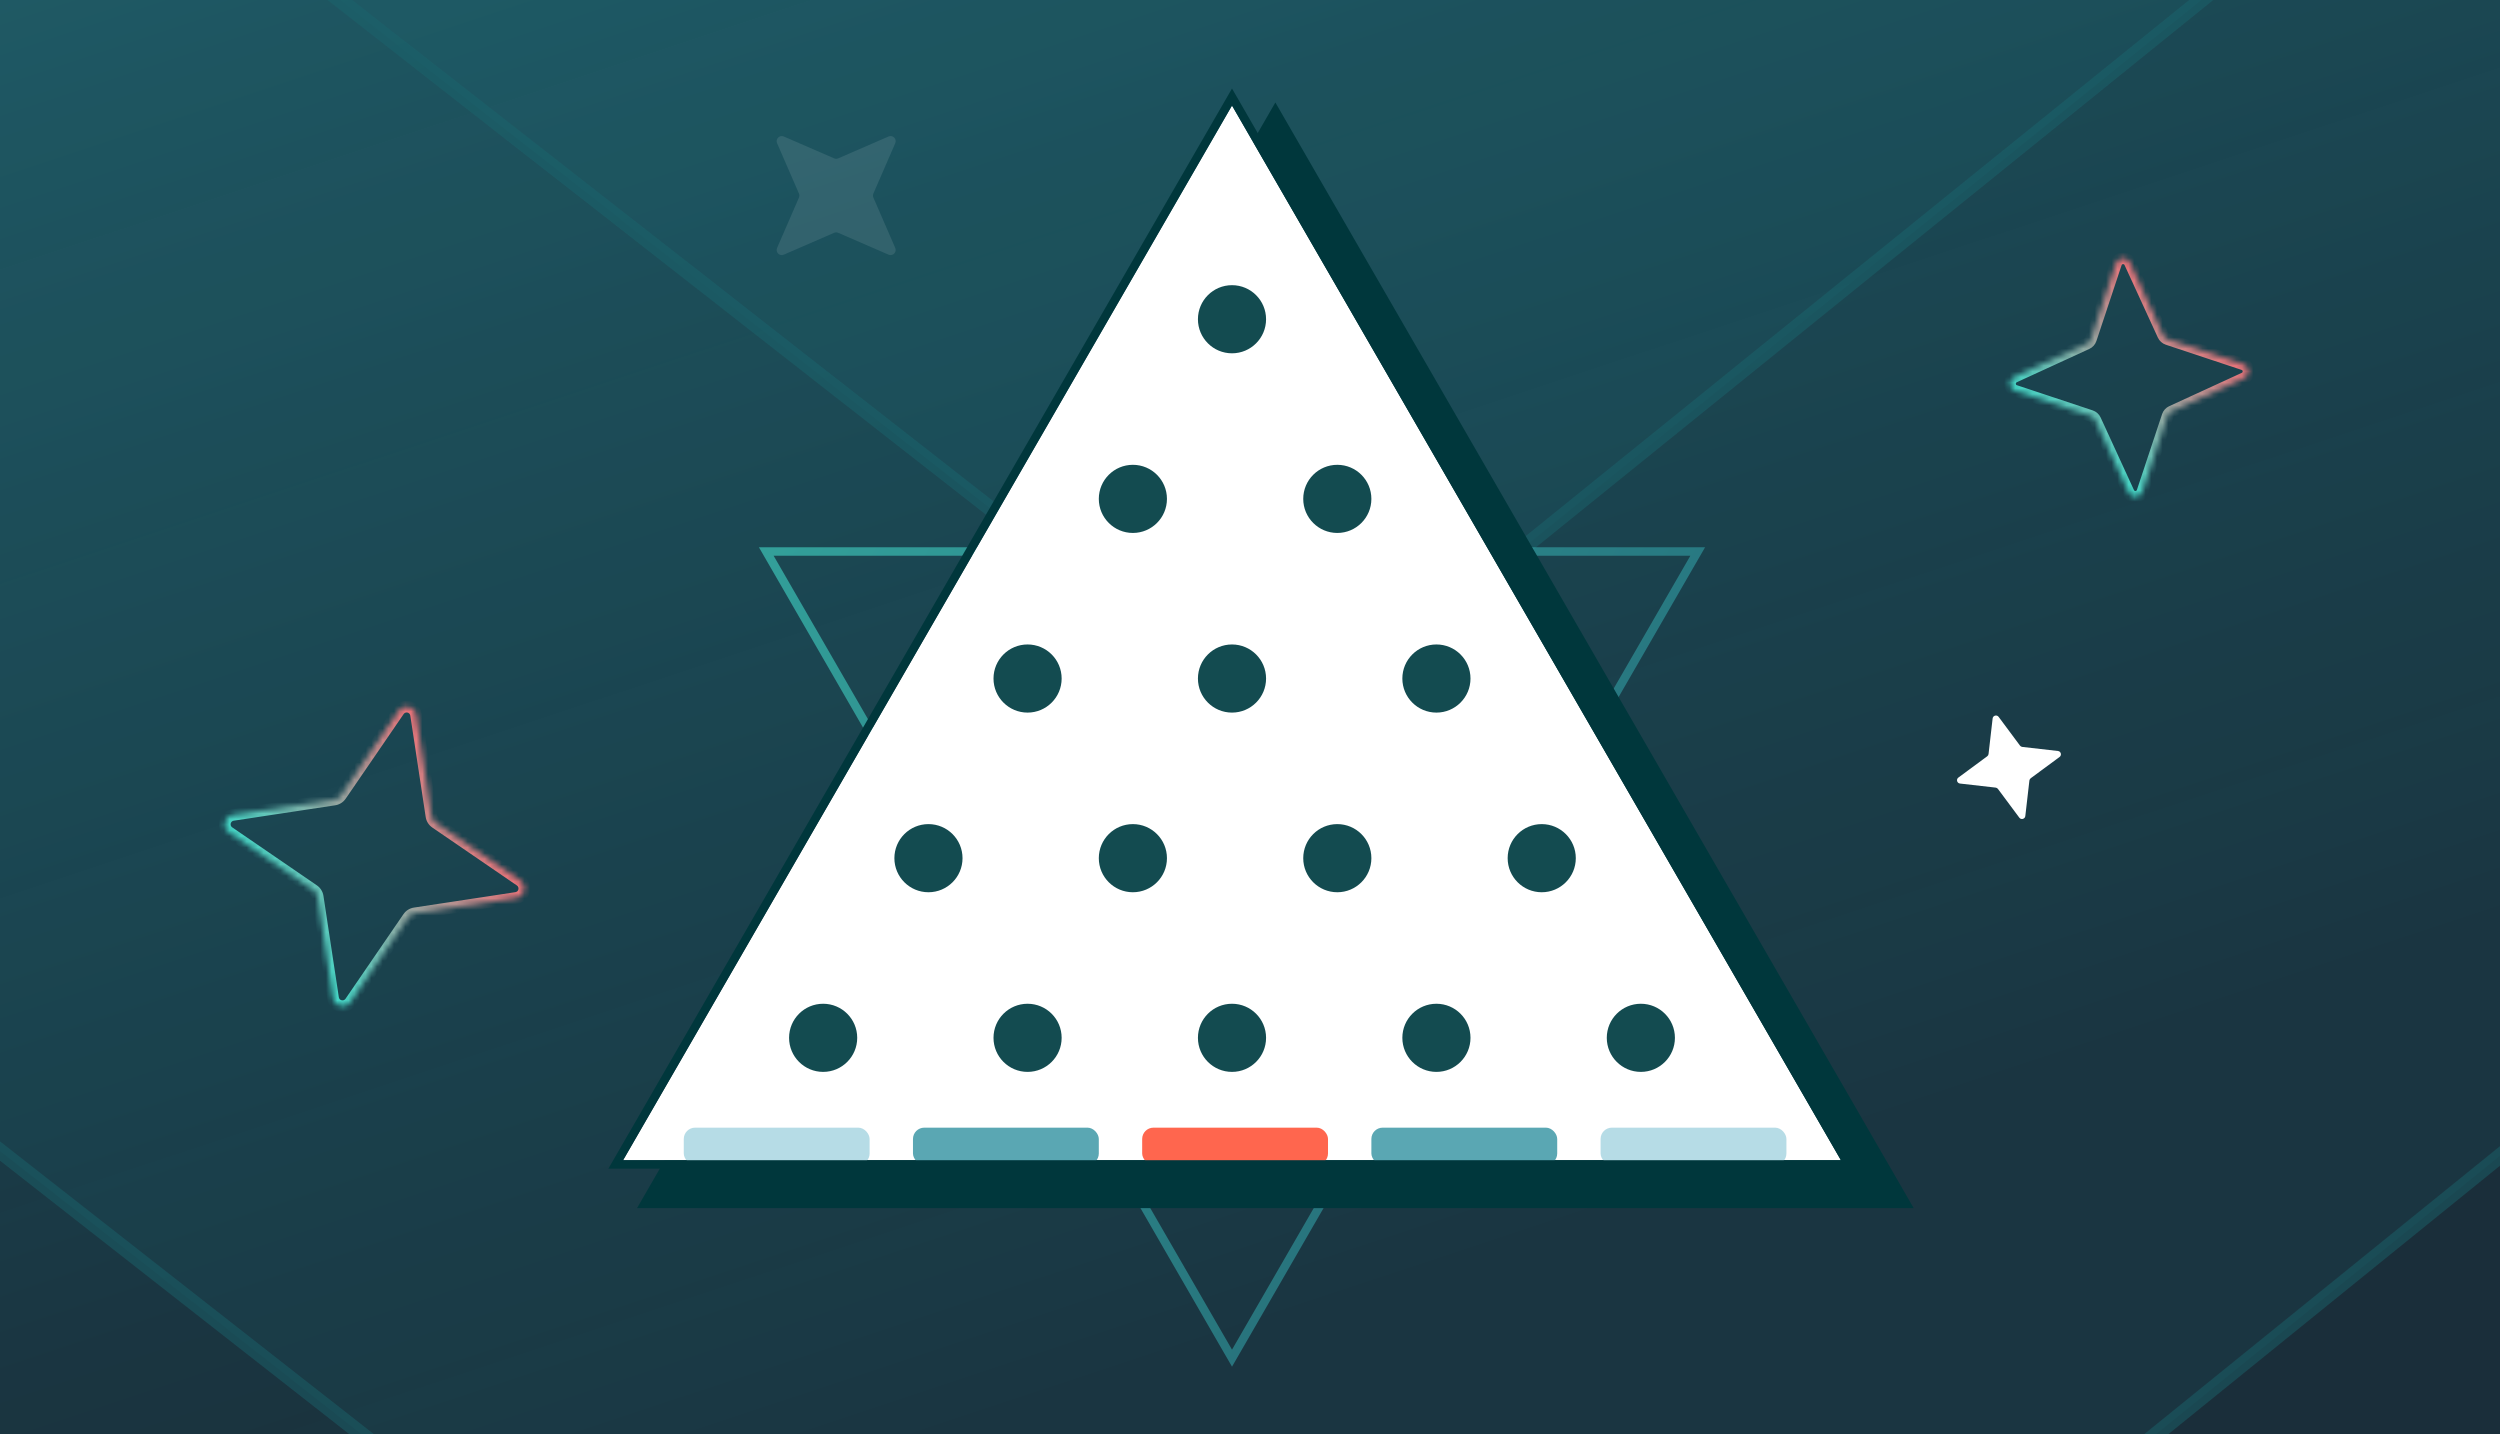 <svg width="441" height="253" viewBox="0 0 441 253" fill="none" xmlns="http://www.w3.org/2000/svg">
<rect x="0" y="0" width="441" height="253" fill="#333333" stroke="none"/>
<g clip-path="url(#clip0_4671_19972)">
<rect width="441" height="253" fill="url(#paint0_linear_4671_19972)"/>
<mask id="path-1-outside-1_4671_19972" maskUnits="userSpaceOnUse" x="-7.893" y="-434.035" width="473" height="558" fill="black">
<rect fill="white" x="-7.893" y="-434.035" width="473" height="558"/>
<path d="M230.62 -414.932L61.604 -90.933L-4.893 -50.675L207.349 115.217C218.889 124.2 234.701 124.067 246.113 114.884L451.087 -50.741C463.774 -60.989 467.217 -79.421 459.184 -93.861L279.712 -417.993C268.172 -438.022 239.801 -436.292 230.684 -414.932H230.62Z"/>
</mask>
<path d="M230.62 -414.932L61.604 -90.933L-4.893 -50.675L207.349 115.217C218.889 124.2 234.701 124.067 246.113 114.884L451.087 -50.741C463.774 -60.989 467.217 -79.421 459.184 -93.861L279.712 -417.993C268.172 -438.022 239.801 -436.292 230.684 -414.932H230.62Z" fill="#267C87" fill-opacity="0.1"/>
<g clip-path="url(#paint1_diamond_4671_19972_clip_path)" data-figma-skip-parse="true" mask="url(#path-1-outside-1_4671_19972)"><g transform="matrix(0 0.277 -0.234 0 229.305 -155.086)"><rect x="0" y="0" width="1004.84" height="1005.72" fill="url(#paint1_diamond_4671_19972)" opacity="0.5" shape-rendering="crispEdges"/><rect x="0" y="0" width="1004.84" height="1005.72" transform="scale(1 -1)" fill="url(#paint1_diamond_4671_19972)" opacity="0.5" shape-rendering="crispEdges"/><rect x="0" y="0" width="1004.84" height="1005.72" transform="scale(-1 1)" fill="url(#paint1_diamond_4671_19972)" opacity="0.5" shape-rendering="crispEdges"/><rect x="0" y="0" width="1004.84" height="1005.72" transform="scale(-1)" fill="url(#paint1_diamond_4671_19972)" opacity="0.5" shape-rendering="crispEdges"/></g></g><path d="M230.62 -414.932V-416.272H229.808L229.432 -415.551L230.62 -414.932ZM61.604 -90.933L62.298 -89.787L62.619 -89.981L62.793 -90.314L61.604 -90.933ZM-4.893 -50.675L-5.587 -51.821L-7.248 -50.815L-5.718 -49.619L-4.893 -50.675ZM207.349 115.217L206.524 116.273L206.526 116.274L207.349 115.217ZM246.113 114.884L246.953 115.928L246.955 115.927L246.113 114.884ZM451.087 -50.741L450.245 -51.784L450.244 -51.784L451.087 -50.741ZM459.184 -93.861L458.011 -93.212L458.013 -93.21L459.184 -93.861ZM279.712 -417.993L280.884 -418.642L280.879 -418.652L280.873 -418.662L279.712 -417.993ZM230.684 -414.932V-413.591H231.569L231.917 -414.405L230.684 -414.932ZM230.62 -414.932L229.432 -415.551L60.416 -91.553L61.604 -90.933L62.793 -90.314L231.808 -414.312L230.62 -414.932ZM61.604 -90.933L60.91 -92.08L-5.587 -51.821L-4.893 -50.675L-4.199 -49.528L62.298 -89.787L61.604 -90.933ZM-4.893 -50.675L-5.718 -49.619L206.524 116.273L207.349 115.217L208.175 114.161L-4.067 -51.731L-4.893 -50.675ZM207.349 115.217L206.526 116.274C218.557 125.64 235.057 125.5 246.953 115.928L246.113 114.884L245.273 113.84C234.344 122.634 219.221 122.76 208.173 114.159L207.349 115.217ZM246.113 114.884L246.955 115.927L451.929 -49.699L451.087 -50.741L450.244 -51.784L245.271 113.842L246.113 114.884ZM451.087 -50.741L451.929 -49.699C465.135 -60.366 468.697 -79.517 460.355 -94.513L459.184 -93.861L458.013 -93.21C465.736 -79.326 462.413 -61.612 450.245 -51.784L451.087 -50.741ZM459.184 -93.861L460.356 -94.51L280.884 -418.642L279.712 -417.993L278.54 -417.343L458.011 -93.212L459.184 -93.861ZM279.712 -417.993L280.873 -418.662C268.777 -439.656 238.999 -437.826 229.451 -415.458L230.684 -414.932L231.917 -414.405C240.603 -434.757 267.567 -436.388 278.551 -417.324L279.712 -417.993ZM230.684 -414.932V-416.272H230.62V-414.932V-413.591H230.684V-414.932Z" data-figma-gradient-fill="{&#34;type&#34;:&#34;GRADIENT_DIAMOND&#34;,&#34;stops&#34;:[{&#34;color&#34;:{&#34;r&#34;:0.25882354378700256,&#34;g&#34;:0.85098040103912354,&#34;b&#34;:0.78431373834609985,&#34;a&#34;:1.0},&#34;position&#34;:0.0099999904632568359},{&#34;color&#34;:{&#34;r&#34;:0.098039217293262482,&#34;g&#34;:0.36078432202339172,&#34;b&#34;:0.38823530077934265,&#34;a&#34;:1.0},&#34;position&#34;:0.80500000715255737}],&#34;stopsVar&#34;:[{&#34;color&#34;:{&#34;r&#34;:0.25882354378700256,&#34;g&#34;:0.85098040103912354,&#34;b&#34;:0.78431373834609985,&#34;a&#34;:1.0},&#34;position&#34;:0.0099999904632568359},{&#34;color&#34;:{&#34;r&#34;:0.098039217293262482,&#34;g&#34;:0.36078432202339172,&#34;b&#34;:0.38823530077934265,&#34;a&#34;:1.0},&#34;position&#34;:0.80500000715255737}],&#34;transform&#34;:{&#34;m00&#34;:2.8680894736000245e-14,&#34;m01&#34;:-468.39456176757812,&#34;m02&#34;:463.50198364257812,&#34;m10&#34;:553.89923095703125,&#34;m11&#34;:3.3916547684514214e-14,&#34;m12&#34;:-432.035156250},&#34;opacity&#34;:0.50,&#34;blendMode&#34;:&#34;NORMAL&#34;,&#34;visible&#34;:true}" mask="url(#path-1-outside-1_4671_19972)"/>
<mask id="path-3-outside-2_4671_19972" maskUnits="userSpaceOnUse" x="-210.959" y="-675.097" width="879" height="1040" fill="black">
<rect fill="white" x="-210.959" y="-675.097" width="879" height="1040"/>
<path d="M231.756 -641.106L-83.806 -35.095L-207.959 40.206L188.308 350.492C209.853 367.295 239.374 367.046 260.681 349.87L643.378 40.081C667.066 20.914 673.494 -13.563 658.496 -40.571L323.412 -646.831C301.867 -684.295 248.897 -681.059 231.875 -641.106H231.756Z"/>
</mask>
<path d="M231.756 -641.106L-83.806 -35.095L-207.959 40.206L188.308 350.492C209.853 367.295 239.374 367.046 260.681 349.87L643.378 40.081C667.066 20.914 673.494 -13.563 658.496 -40.571L323.412 -646.831C301.867 -684.295 248.897 -681.059 231.875 -641.106H231.756Z" fill="#267C87" fill-opacity="0.1"/>
<g clip-path="url(#paint2_diamond_4671_19972_clip_path)" data-figma-skip-parse="true" mask="url(#path-3-outside-2_4671_19972)"><g transform="matrix(0 0.518 -0.437 0 229.3 -155.086)"><rect x="0" y="0" width="1002.59" height="1003.06" fill="url(#paint2_diamond_4671_19972)" opacity="0.5" shape-rendering="crispEdges"/><rect x="0" y="0" width="1002.59" height="1003.06" transform="scale(1 -1)" fill="url(#paint2_diamond_4671_19972)" opacity="0.5" shape-rendering="crispEdges"/><rect x="0" y="0" width="1002.59" height="1003.06" transform="scale(-1 1)" fill="url(#paint2_diamond_4671_19972)" opacity="0.5" shape-rendering="crispEdges"/><rect x="0" y="0" width="1002.59" height="1003.06" transform="scale(-1)" fill="url(#paint2_diamond_4671_19972)" opacity="0.5" shape-rendering="crispEdges"/></g></g><path d="M231.756 -641.106V-642.446H230.943L230.567 -641.725L231.756 -641.106ZM-83.806 -35.095L-83.111 -33.949L-82.79 -34.143L-82.617 -34.476L-83.806 -35.095ZM-207.959 40.206L-208.654 39.06L-210.312 40.065L-208.785 41.261L-207.959 40.206ZM188.308 350.492L187.482 351.547L187.484 351.549L188.308 350.492ZM260.681 349.87L261.522 350.913L261.524 350.911L260.681 349.87ZM643.378 40.081L642.535 39.039L642.535 39.039L643.378 40.081ZM658.496 -40.571L657.323 -39.923L657.324 -39.92L658.496 -40.571ZM323.412 -646.831L324.585 -647.479L324.58 -647.489L324.574 -647.499L323.412 -646.831ZM231.875 -641.106V-639.766H232.76L233.108 -640.581L231.875 -641.106ZM231.756 -641.106L230.567 -641.725L-84.994 -35.714L-83.806 -35.095L-82.617 -34.476L232.944 -640.487L231.756 -641.106ZM-83.806 -35.095L-84.501 -36.241L-208.654 39.06L-207.959 40.206L-207.264 41.351L-83.111 -33.949L-83.806 -35.095ZM-207.959 40.206L-208.785 41.261L187.482 351.547L188.308 350.492L189.134 349.437L-207.133 39.15L-207.959 40.206ZM188.308 350.492L187.484 351.549C209.521 368.735 239.731 368.479 261.522 350.913L260.681 349.87L259.84 348.826C239.017 365.612 210.186 365.854 189.132 349.435L188.308 350.492ZM260.681 349.87L261.524 350.911L644.221 41.123L643.378 40.081L642.535 39.039L259.838 348.828L260.681 349.87ZM643.378 40.081L644.221 41.123C668.427 21.536 674.974 -13.658 659.667 -41.222L658.496 -40.571L657.324 -39.92C672.014 -13.467 665.705 20.291 642.535 39.039L643.378 40.081ZM658.496 -40.571L659.668 -41.219L324.585 -647.479L323.412 -646.831L322.24 -646.183L657.323 -39.923L658.496 -40.571ZM323.412 -646.831L324.574 -647.499C302.473 -685.93 248.093 -682.593 230.642 -641.631L231.875 -641.106L233.108 -640.581C249.7 -679.524 301.261 -682.66 322.251 -646.163L323.412 -646.831ZM231.875 -641.106V-642.446H231.756V-641.106V-639.766H231.875V-641.106Z" data-figma-gradient-fill="{&#34;type&#34;:&#34;GRADIENT_DIAMOND&#34;,&#34;stops&#34;:[{&#34;color&#34;:{&#34;r&#34;:0.25882354378700256,&#34;g&#34;:0.85098040103912354,&#34;b&#34;:0.78431373834609985,&#34;a&#34;:1.0},&#34;position&#34;:0.0099999904632568359},{&#34;color&#34;:{&#34;r&#34;:0.098039217293262482,&#34;g&#34;:0.36078432202339172,&#34;b&#34;:0.38823530077934265,&#34;a&#34;:1.0},&#34;position&#34;:0.80500000715255737}],&#34;stopsVar&#34;:[{&#34;color&#34;:{&#34;r&#34;:0.25882354378700256,&#34;g&#34;:0.85098040103912354,&#34;b&#34;:0.78431373834609985,&#34;a&#34;:1.0},&#34;position&#34;:0.0099999904632568359},{&#34;color&#34;:{&#34;r&#34;:0.098039217293262482,&#34;g&#34;:0.36078432202339172,&#34;b&#34;:0.38823530077934265,&#34;a&#34;:1.0},&#34;position&#34;:0.80500000715255737}],&#34;transform&#34;:{&#34;m00&#34;:5.3548724970268330e-14,&#34;m01&#34;:-874.51702880859375,&#34;m02&#34;:666.55804443359375,&#34;m10&#34;:1036.0217285156250,&#34;m11&#34;:6.3438037917369627e-14,&#34;m12&#34;:-673.09667968750},&#34;opacity&#34;:0.50,&#34;blendMode&#34;:&#34;NORMAL&#34;,&#34;visible&#34;:true}" mask="url(#path-3-outside-2_4671_19972)"/>
<mask id="path-5-outside-3_4671_19972" maskUnits="userSpaceOnUse" x="-455.981" y="-966.266" width="1369" height="1622" fill="black">
<rect fill="white" x="-455.981" y="-966.266" width="1369" height="1622"/>
<path d="M233.137 -914.293L-259.256 32.351L-452.981 149.977L165.342 634.673C198.961 660.92 245.024 660.532 278.271 633.701L875.421 149.783C912.383 119.842 922.412 65.987 899.009 23.797L376.155 -923.237C342.537 -981.758 259.883 -976.703 233.322 -914.293H233.137Z"/>
</mask>
<path d="M233.137 -914.293L-259.256 32.351L-452.981 149.977L165.342 634.673C198.961 660.92 245.024 660.532 278.271 633.701L875.421 149.783C912.383 119.842 922.412 65.987 899.009 23.797L376.155 -923.237C342.537 -981.758 259.883 -976.703 233.322 -914.293H233.137Z" fill="#267C87" fill-opacity="0.1"/>
<g clip-path="url(#paint3_diamond_4671_19972_clip_path)" data-figma-skip-parse="true" mask="url(#path-5-outside-3_4671_19972)"><g transform="matrix(0 0.809 -0.682 0 229.304 -155.086)"><rect x="0" y="0" width="1001.66" height="1001.96" fill="url(#paint3_diamond_4671_19972)" opacity="0.5" shape-rendering="crispEdges"/><rect x="0" y="0" width="1001.66" height="1001.96" transform="scale(1 -1)" fill="url(#paint3_diamond_4671_19972)" opacity="0.5" shape-rendering="crispEdges"/><rect x="0" y="0" width="1001.66" height="1001.96" transform="scale(-1 1)" fill="url(#paint3_diamond_4671_19972)" opacity="0.5" shape-rendering="crispEdges"/><rect x="0" y="0" width="1001.66" height="1001.96" transform="scale(-1)" fill="url(#paint3_diamond_4671_19972)" opacity="0.5" shape-rendering="crispEdges"/></g></g><path d="M233.137 -914.293V-915.634H232.323L231.948 -914.912L233.137 -914.293ZM-259.256 32.351L-258.561 33.497L-258.24 33.302L-258.067 32.97L-259.256 32.351ZM-452.981 149.977L-453.677 148.832L-455.333 149.837L-453.808 151.032L-452.981 149.977ZM165.342 634.673L164.515 635.728L164.517 635.73L165.342 634.673ZM278.271 633.701L279.113 634.744L279.115 634.743L278.271 633.701ZM875.421 149.783L874.577 148.741L874.577 148.742L875.421 149.783ZM899.009 23.797L897.836 24.445L897.838 24.447L899.009 23.797ZM376.155 -923.237L377.329 -923.885L377.323 -923.895L377.317 -923.905L376.155 -923.237ZM233.322 -914.293V-912.953H234.209L234.556 -913.769L233.322 -914.293ZM233.137 -914.293L231.948 -914.912L-260.445 31.733L-259.256 32.351L-258.067 32.97L234.326 -913.675L233.137 -914.293ZM-259.256 32.351L-259.952 31.206L-453.677 148.832L-452.981 149.977L-452.286 151.123L-258.561 33.497L-259.256 32.351ZM-452.981 149.977L-453.808 151.032L164.515 635.728L165.342 634.673L166.169 633.619L-452.155 148.923L-452.981 149.977ZM165.342 634.673L164.517 635.73C198.628 662.361 245.382 661.965 279.113 634.744L278.271 633.701L277.43 632.658C244.666 659.098 199.294 659.48 166.167 633.617L165.342 634.673ZM278.271 633.701L279.115 634.743L876.264 150.824L875.421 149.783L874.577 148.742L277.427 632.66L278.271 633.701ZM875.421 149.783L876.264 150.824C913.744 120.463 923.892 65.891 900.181 23.147L899.009 23.797L897.838 24.447C920.933 66.082 911.021 119.22 874.577 148.741L875.421 149.783ZM899.009 23.797L900.183 23.149L377.329 -923.885L376.155 -923.237L374.982 -922.589L897.836 24.445L899.009 23.797ZM376.155 -923.237L377.317 -923.905C343.143 -983.394 259.079 -978.237 232.089 -914.818L233.322 -914.293L234.556 -913.769C260.687 -975.169 341.931 -980.123 374.993 -922.569L376.155 -923.237ZM233.322 -914.293V-915.634H233.137V-914.293V-912.953H233.322V-914.293Z" data-figma-gradient-fill="{&#34;type&#34;:&#34;GRADIENT_DIAMOND&#34;,&#34;stops&#34;:[{&#34;color&#34;:{&#34;r&#34;:0.25882354378700256,&#34;g&#34;:0.85098040103912354,&#34;b&#34;:0.78431373834609985,&#34;a&#34;:1.0},&#34;position&#34;:0.0099999904632568359},{&#34;color&#34;:{&#34;r&#34;:0.098039217293262482,&#34;g&#34;:0.36078432202339172,&#34;b&#34;:0.38823530077934265,&#34;a&#34;:1.0},&#34;position&#34;:0.80500000715255737}],&#34;stopsVar&#34;:[{&#34;color&#34;:{&#34;r&#34;:0.25882354378700256,&#34;g&#34;:0.85098040103912354,&#34;b&#34;:0.78431373834609985,&#34;a&#34;:1.0},&#34;position&#34;:0.0099999904632568359},{&#34;color&#34;:{&#34;r&#34;:0.098039217293262482,&#34;g&#34;:0.36078432202339172,&#34;b&#34;:0.38823530077934265,&#34;a&#34;:1.0},&#34;position&#34;:0.80500000715255737}],&#34;transform&#34;:{&#34;m00&#34;:8.3555903895079359e-14,&#34;m01&#34;:-1364.5714111328125,&#34;m02&#34;:911.58996582031250,&#34;m10&#34;:1618.360839843750,&#34;m11&#34;:9.9096024355066481e-14,&#34;m12&#34;:-964.266113281250},&#34;opacity&#34;:0.50,&#34;blendMode&#34;:&#34;NORMAL&#34;,&#34;visible&#34;:true}" mask="url(#path-5-outside-3_4671_19972)"/>
<mask id="path-7-outside-4_4671_19972" maskUnits="userSpaceOnUse" x="-829.619" y="-1411.23" width="2117" height="2511" fill="black">
<rect fill="white" x="-829.619" y="-1411.23" width="2117" height="2511"/>
<path d="M235.23 -1331.82L-526.806 134.486L-826.619 316.683L130.31 1067.46C182.339 1108.11 253.627 1107.51 305.081 1065.95L1229.24 316.382C1286.44 270.005 1301.97 186.585 1265.75 121.235L456.569 -1345.68C404.54 -1436.32 276.623 -1428.49 235.518 -1331.82H235.23Z"/>
</mask>
<path d="M235.23 -1331.82L-526.806 134.486L-826.619 316.683L130.31 1067.46C182.339 1108.11 253.627 1107.51 305.081 1065.95L1229.24 316.382C1286.44 270.005 1301.97 186.585 1265.75 121.235L456.569 -1345.68C404.54 -1436.32 276.623 -1428.49 235.518 -1331.82H235.23Z" fill="#267C87" fill-opacity="0.1"/>
<g clip-path="url(#paint4_diamond_4671_19972_clip_path)" data-figma-skip-parse="true" mask="url(#path-7-outside-4_4671_19972)"><g transform="matrix(0 1.253 -1.056 0 229.299 -155.845)"><rect x="0" y="0" width="1001.07" height="1001.27" fill="url(#paint4_diamond_4671_19972)" opacity="0.5" shape-rendering="crispEdges"/><rect x="0" y="0" width="1001.07" height="1001.27" transform="scale(1 -1)" fill="url(#paint4_diamond_4671_19972)" opacity="0.5" shape-rendering="crispEdges"/><rect x="0" y="0" width="1001.07" height="1001.27" transform="scale(-1 1)" fill="url(#paint4_diamond_4671_19972)" opacity="0.5" shape-rendering="crispEdges"/><rect x="0" y="0" width="1001.07" height="1001.27" transform="scale(-1)" fill="url(#paint4_diamond_4671_19972)" opacity="0.5" shape-rendering="crispEdges"/></g></g><path d="M235.23 -1331.82V-1333.16H234.417L234.041 -1332.44L235.23 -1331.82ZM-526.806 134.486L-526.11 135.631L-525.79 135.437L-525.617 135.104L-526.806 134.486ZM-826.619 316.683L-827.315 315.538L-828.969 316.543L-827.446 317.738L-826.619 316.683ZM130.31 1067.46L129.483 1068.51L129.485 1068.51L130.31 1067.46ZM305.081 1065.95L305.923 1066.99L305.926 1066.99L305.081 1065.95ZM1229.24 316.382L1228.4 315.341L1228.4 315.341L1229.24 316.382ZM1265.75 121.235L1264.57 121.883L1264.58 121.885L1265.75 121.235ZM456.569 -1345.68L457.742 -1346.32L457.737 -1346.33L457.731 -1346.34L456.569 -1345.68ZM235.518 -1331.82V-1330.48H236.404L236.751 -1331.3L235.518 -1331.82ZM235.23 -1331.82L234.041 -1332.44L-527.995 133.868L-526.806 134.486L-525.617 135.104L236.42 -1331.21L235.23 -1331.82ZM-526.806 134.486L-527.502 133.341L-827.315 315.538L-826.619 316.683L-825.923 317.828L-526.11 135.631L-526.806 134.486ZM-826.619 316.683L-827.446 317.738L129.483 1068.51L130.31 1067.46L131.137 1066.4L-825.792 315.629L-826.619 316.683ZM130.31 1067.46L129.485 1068.51C182.006 1109.55 253.985 1108.94 305.923 1066.99L305.081 1065.95L304.239 1064.91C253.269 1106.08 182.672 1106.67 131.135 1066.4L130.31 1067.46ZM305.081 1065.95L305.926 1066.99L1230.09 317.423L1229.24 316.382L1228.4 315.341L304.237 1064.91L305.081 1065.95ZM1229.24 316.382L1230.08 317.423C1287.81 270.626 1303.45 186.49 1266.92 120.586L1265.75 121.235L1264.58 121.885C1300.49 186.681 1285.08 269.383 1228.4 315.341L1229.24 316.382ZM1265.75 121.235L1266.92 120.588L457.742 -1346.32L456.569 -1345.68L455.395 -1345.03L1264.57 121.883L1265.75 121.235ZM456.569 -1345.68L457.731 -1346.34C405.146 -1437.96 275.819 -1430.03 234.284 -1332.35L235.518 -1331.82L236.751 -1331.3C277.427 -1426.96 403.934 -1434.69 455.406 -1345.01L456.569 -1345.68ZM235.518 -1331.82V-1333.16H235.23V-1331.82V-1330.48H235.518V-1331.82Z" data-figma-gradient-fill="{&#34;type&#34;:&#34;GRADIENT_DIAMOND&#34;,&#34;stops&#34;:[{&#34;color&#34;:{&#34;r&#34;:0.25882354378700256,&#34;g&#34;:0.85098040103912354,&#34;b&#34;:0.78431373834609985,&#34;a&#34;:1.0},&#34;position&#34;:0.0099999904632568359},{&#34;color&#34;:{&#34;r&#34;:0.098039217293262482,&#34;g&#34;:0.36078432202339172,&#34;b&#34;:0.38823530077934265,&#34;a&#34;:1.0},&#34;position&#34;:0.80500000715255737}],&#34;stopsVar&#34;:[{&#34;color&#34;:{&#34;r&#34;:0.25882354378700256,&#34;g&#34;:0.85098040103912354,&#34;b&#34;:0.78431373834609985,&#34;a&#34;:1.0},&#34;position&#34;:0.0099999904632568359},{&#34;color&#34;:{&#34;r&#34;:0.098039217293262482,&#34;g&#34;:0.36078432202339172,&#34;b&#34;:0.38823530077934265,&#34;a&#34;:1.0},&#34;position&#34;:0.80500000715255737}],&#34;transform&#34;:{&#34;m00&#34;:1.2931271179718318e-13,&#34;m01&#34;:-2111.8366699218750,&#34;m02&#34;:1285.2175292968750,&#34;m10&#34;:2506.7663574218750,&#34;m11&#34;:1.5349517718064171e-13,&#34;m12&#34;:-1409.2285156250},&#34;opacity&#34;:0.50,&#34;blendMode&#34;:&#34;NORMAL&#34;,&#34;visible&#34;:true}" mask="url(#path-7-outside-4_4671_19972)"/>
<path d="M136.468 97.282L298.182 97.283L299.481 97.283L217.326 239.581L216.676 238.456L135.818 98.408L135.169 97.283L136.468 97.282Z" stroke="url(#paint5_linear_4671_19972)" stroke-opacity="0.6" stroke-width="1.5"/>
<path d="M226.272 23.328L333.683 209.367L334.981 211.617H114.966L116.265 209.367L223.675 23.328L224.974 21.078L226.272 23.328Z" fill="#00373C" stroke="#00373C" stroke-width="3"/>
<path d="M217.324 18.614L324.734 204.654H109.914L217.324 18.614Z" fill="white"/>
<rect x="201.479" y="198.917" width="32.782" height="6.556" rx="2" fill="#FF664E"/>
<rect x="161.048" y="198.917" width="32.782" height="6.556" rx="2" fill="#5AA7B3"/>
<rect x="241.911" y="198.917" width="32.782" height="6.556" rx="2" fill="#5AA7B3"/>
<rect x="120.617" y="198.917" width="32.782" height="6.556" rx="2" fill="#B6DCE6"/>
<rect x="282.343" y="198.917" width="32.782" height="6.556" rx="2" fill="#B6DCE6"/>
<path d="M217.974 18.239L325.384 204.278L326.033 205.403H108.615L109.265 204.278L216.675 18.239L217.324 17.114L217.974 18.239Z" stroke="#00373C" stroke-width="1.5"/>
<circle cx="217.325" cy="119.693" r="6.01" fill="#134B50"/>
<circle cx="181.264" cy="119.693" r="6.01" fill="#134B50"/>
<circle cx="253.385" cy="119.693" r="6.01" fill="#134B50"/>
<circle cx="217.325" cy="56.314" r="6.01" fill="#134B50"/>
<circle cx="199.84" cy="151.383" r="6.01" fill="#134B50"/>
<circle cx="163.78" cy="151.383" r="6.01" fill="#134B50"/>
<circle cx="235.901" cy="151.383" r="6.01" fill="#134B50"/>
<circle cx="271.961" cy="151.383" r="6.01" fill="#134B50"/>
<circle cx="199.84" cy="88.003" r="6.01" fill="#134B50"/>
<circle cx="235.901" cy="88.003" r="6.01" fill="#134B50"/>
<circle cx="217.325" cy="183.072" r="6.01" fill="#134B50"/>
<circle cx="181.264" cy="183.072" r="6.01" fill="#134B50"/>
<circle cx="253.385" cy="183.072" r="6.01" fill="#134B50"/>
<circle cx="289.446" cy="183.072" r="6.01" fill="#134B50"/>
<circle cx="145.203" cy="183.072" r="6.01" fill="#134B50"/>
<mask id="path-33-inside-5_4671_19972" fill="white">
<path d="M395.758 64.27C396.88 64.644 396.974 66.203 395.891 66.707L383.074 72.594C382.749 72.742 382.496 73.023 382.376 73.372L377.93 86.758C377.557 87.88 375.998 87.975 375.495 86.892L369.607 74.075C369.46 73.749 369.177 73.496 368.828 73.377L355.442 68.93C354.32 68.557 354.225 66.999 355.308 66.495L368.126 60.607C368.451 60.46 368.703 60.178 368.823 59.829L373.27 46.443C373.643 45.321 375.202 45.226 375.706 46.309L381.593 59.126C381.74 59.451 382.023 59.704 382.372 59.824L395.758 64.27Z"/>
</mask>
<path d="M395.758 64.27L396.085 63.287L396.085 63.287L395.758 64.27ZM395.891 66.707L396.324 67.648L396.328 67.646L395.891 66.707ZM383.074 72.594L383.502 73.537L383.506 73.536L383.074 72.594ZM382.376 73.372L381.396 73.036L381.393 73.046L382.376 73.372ZM377.93 86.758L378.913 87.085L378.913 87.085L377.93 86.758ZM375.495 86.892L374.553 87.325L374.555 87.329L375.495 86.892ZM369.607 74.075L368.663 74.503L368.666 74.507L369.607 74.075ZM368.828 73.377L369.164 72.397L369.155 72.394L368.828 73.377ZM355.442 68.93L355.115 69.913L355.116 69.913L355.442 68.93ZM355.308 66.495L354.876 65.553L354.871 65.555L355.308 66.495ZM368.126 60.607L367.698 59.664L367.693 59.666L368.126 60.607ZM368.823 59.829L369.803 60.165L369.806 60.156L368.823 59.829ZM373.27 46.443L372.286 46.116L372.286 46.117L373.27 46.443ZM375.706 46.309L376.647 45.876L376.645 45.871L375.706 46.309ZM381.593 59.126L382.537 58.698L382.535 58.694L381.593 59.126ZM382.372 59.824L382.036 60.804L382.045 60.807L382.372 59.824ZM395.758 64.27L395.431 65.254C395.663 65.331 395.687 65.659 395.454 65.767L395.891 66.707L396.328 67.646C398.261 66.747 398.096 63.957 396.085 63.287L395.758 64.27ZM395.891 66.707L395.459 65.765L382.641 71.653L383.074 72.594L383.506 73.536L396.324 67.648L395.891 66.707ZM383.074 72.594L382.645 71.651C382.051 71.92 381.605 72.428 381.396 73.036L382.376 73.372L383.357 73.708C383.387 73.619 383.446 73.563 383.502 73.537L383.074 72.594ZM382.376 73.372L381.393 73.046L376.947 86.432L377.93 86.758L378.913 87.085L383.36 73.699L382.376 73.372ZM377.93 86.758L376.947 86.431C376.869 86.664 376.542 86.688 376.434 86.455L375.495 86.892L374.555 87.329C375.455 89.262 378.244 89.096 378.913 87.085L377.93 86.758ZM375.495 86.892L376.436 86.46L370.549 73.642L369.607 74.075L368.666 74.507L374.553 87.325L375.495 86.892ZM369.607 74.075L370.551 73.647C370.281 73.052 369.773 72.605 369.164 72.397L368.828 73.377L368.492 74.357C368.581 74.388 368.638 74.447 368.663 74.503L369.607 74.075ZM368.828 73.377L369.155 72.394L355.769 67.947L355.442 68.93L355.116 69.913L368.501 74.36L368.828 73.377ZM355.442 68.93L355.769 67.947C355.536 67.87 355.513 67.542 355.745 67.434L355.308 66.495L354.871 65.555C352.938 66.455 353.104 69.244 355.115 69.913L355.442 68.93ZM355.308 66.495L355.741 67.436L368.558 61.549L368.126 60.607L367.693 59.666L354.876 65.553L355.308 66.495ZM368.126 60.607L368.554 61.551C369.148 61.281 369.594 60.773 369.803 60.165L368.823 59.829L367.843 59.493C367.812 59.582 367.753 59.639 367.698 59.664L368.126 60.607ZM368.823 59.829L369.806 60.156L374.253 46.77L373.27 46.443L372.286 46.117L367.84 59.502L368.823 59.829ZM373.27 46.443L374.253 46.77C374.33 46.537 374.658 46.514 374.766 46.746L375.706 46.309L376.645 45.871C375.745 43.938 372.955 44.106 372.286 46.116L373.27 46.443ZM375.706 46.309L374.764 46.741L380.651 59.559L381.593 59.126L382.535 58.694L376.647 45.876L375.706 46.309ZM381.593 59.126L380.649 59.554C380.919 60.149 381.427 60.595 382.036 60.804L382.372 59.824L382.708 58.844C382.619 58.813 382.562 58.754 382.537 58.698L381.593 59.126ZM382.372 59.824L382.045 60.807L395.431 65.254L395.758 64.27L396.085 63.287L382.699 58.841L382.372 59.824Z" fill="url(#paint6_linear_4671_19972)" mask="url(#path-33-inside-5_4671_19972)"/>
<path d="M358.22 137.282L363.309 133.528C363.736 133.213 363.558 132.537 363.026 132.474L356.733 131.757C356.574 131.74 356.427 131.655 356.327 131.524L352.558 126.454C352.241 126.029 351.563 126.206 351.499 126.736L350.78 133.004C350.763 133.163 350.677 133.31 350.545 133.409L345.456 137.163C345.029 137.478 345.207 138.154 345.739 138.217L352.032 138.934C352.191 138.951 352.338 139.036 352.438 139.168L356.207 144.237C356.523 144.662 357.202 144.485 357.265 143.955L357.985 137.687C358.002 137.529 358.087 137.382 358.22 137.282Z" fill="white"/>
<path d="M147.859 27.934L156.739 24.077C157.484 23.754 158.246 24.507 157.923 25.261L154.066 34.141C153.967 34.365 153.967 34.626 154.066 34.859L157.923 43.739C158.246 44.484 157.493 45.246 156.739 44.923L147.859 41.066C147.635 40.967 147.374 40.967 147.141 41.066L138.261 44.923C137.516 45.246 136.754 44.493 137.077 43.739L140.934 34.859C141.033 34.635 141.033 34.374 140.934 34.141L137.077 25.261C136.754 24.516 137.507 23.754 138.261 24.077L147.141 27.934C147.365 28.033 147.626 28.033 147.859 27.934Z" fill="white" fill-opacity="0.1"/>
<mask id="path-37-inside-6_4671_19972" fill="white">
<path d="M91.773 155.348C93.025 156.207 92.589 158.164 91.075 158.402L73.171 161.12C72.718 161.187 72.305 161.446 72.034 161.834L61.8 176.773C60.942 178.025 58.984 177.589 58.747 176.075L56.028 158.171C55.962 157.718 55.703 157.305 55.315 157.034L40.375 146.8C39.123 145.942 39.559 143.984 41.074 143.747L58.978 141.029C59.431 140.962 59.843 140.704 60.115 140.315L70.348 125.375C71.207 124.123 73.164 124.559 73.402 126.074L76.119 143.978C76.186 144.431 76.445 144.844 76.833 145.115L91.773 155.348Z"/>
</mask>
<path d="M91.773 155.348L92.359 154.494L92.359 154.493L91.773 155.348ZM91.075 158.402L91.23 159.426L91.235 159.425L91.075 158.402ZM73.171 161.12L73.322 162.145L73.327 162.145L73.171 161.12ZM72.034 161.834L71.185 161.24L71.179 161.248L72.034 161.834ZM61.8 176.773L62.655 177.359L62.655 177.359L61.8 176.773ZM58.747 176.075L57.722 176.23L57.723 176.235L58.747 176.075ZM56.028 158.171L55.003 158.322L55.004 158.327L56.028 158.171ZM55.315 157.034L55.908 156.185L55.9 156.179L55.315 157.034ZM40.375 146.8L39.789 147.655L39.79 147.655L40.375 146.8ZM41.074 143.747L40.919 142.722L40.913 142.723L41.074 143.747ZM58.978 141.029L58.827 140.004L58.822 140.005L58.978 141.029ZM60.115 140.315L60.964 140.909L60.97 140.901L60.115 140.315ZM70.348 125.375L69.494 124.789L69.493 124.79L70.348 125.375ZM73.402 126.074L74.426 125.918L74.425 125.913L73.402 126.074ZM76.119 143.978L77.144 143.827L77.144 143.822L76.119 143.978ZM76.833 145.115L76.239 145.964L76.248 145.97L76.833 145.115ZM91.773 155.348L91.187 156.203C91.666 156.531 91.502 157.286 90.914 157.378L91.075 158.402L91.235 159.425C93.677 159.042 94.384 155.882 92.359 154.494L91.773 155.348ZM91.075 158.402L90.919 157.377L73.016 160.096L73.171 161.12L73.327 162.145L91.23 159.426L91.075 158.402ZM73.171 161.12L73.021 160.095C72.275 160.205 71.614 160.627 71.185 161.24L72.034 161.834L72.883 162.428C72.997 162.264 73.162 162.169 73.322 162.145L73.171 161.12ZM72.034 161.834L71.179 161.248L60.945 176.188L61.8 176.773L62.655 177.359L72.889 162.42L72.034 161.834ZM61.8 176.773L60.946 176.187C60.617 176.666 59.863 176.502 59.77 175.914L58.747 176.075L57.723 176.235C58.106 178.677 61.266 179.384 62.655 177.359L61.8 176.773ZM58.747 176.075L59.771 175.919L57.053 158.016L56.028 158.171L55.004 158.327L57.722 176.23L58.747 176.075ZM56.028 158.171L57.053 158.021C56.944 157.275 56.521 156.614 55.908 156.185L55.315 157.034L54.721 157.883C54.884 157.997 54.98 158.162 55.003 158.322L56.028 158.171ZM55.315 157.034L55.9 156.179L40.961 145.945L40.375 146.8L39.79 147.655L54.729 157.889L55.315 157.034ZM40.375 146.8L40.961 145.946C40.482 145.617 40.646 144.863 41.234 144.771L41.074 143.747L40.913 142.723C38.472 143.106 37.765 146.266 39.789 147.655L40.375 146.8ZM41.074 143.747L41.23 144.771L59.133 142.053L58.978 141.029L58.822 140.005L40.919 142.722L41.074 143.747ZM58.978 141.029L59.128 142.054C59.874 141.945 60.535 141.522 60.964 140.909L60.115 140.315L59.266 139.722C59.152 139.885 58.987 139.98 58.827 140.004L58.978 141.029ZM60.115 140.315L60.97 140.901L71.203 125.961L70.348 125.375L69.493 124.79L59.26 139.73L60.115 140.315ZM70.348 125.375L71.203 125.961C71.531 125.482 72.286 125.646 72.378 126.234L73.402 126.074L74.425 125.913C74.042 123.472 70.882 122.765 69.494 124.789L70.348 125.375ZM73.402 126.074L72.377 126.229L75.095 144.133L76.119 143.978L77.144 143.822L74.426 125.918L73.402 126.074ZM76.119 143.978L75.094 144.128C75.204 144.874 75.626 145.535 76.24 145.964L76.833 145.115L77.427 144.266C77.264 144.152 77.168 143.987 77.144 143.827L76.119 143.978ZM76.833 145.115L76.248 145.97L91.188 156.203L91.773 155.348L92.359 154.493L77.419 144.26L76.833 145.115Z" fill="url(#paint7_linear_4671_19972)" mask="url(#path-37-inside-6_4671_19972)"/>
</g>
<defs>
<clipPath id="paint1_diamond_4671_19972_clip_path"><path d="M230.62 -414.932V-416.272H229.808L229.432 -415.551L230.62 -414.932ZM61.604 -90.933L62.298 -89.787L62.619 -89.981L62.793 -90.314L61.604 -90.933ZM-4.893 -50.675L-5.587 -51.821L-7.248 -50.815L-5.718 -49.619L-4.893 -50.675ZM207.349 115.217L206.524 116.273L206.526 116.274L207.349 115.217ZM246.113 114.884L246.953 115.928L246.955 115.927L246.113 114.884ZM451.087 -50.741L450.245 -51.784L450.244 -51.784L451.087 -50.741ZM459.184 -93.861L458.011 -93.212L458.013 -93.21L459.184 -93.861ZM279.712 -417.993L280.884 -418.642L280.879 -418.652L280.873 -418.662L279.712 -417.993ZM230.684 -414.932V-413.591H231.569L231.917 -414.405L230.684 -414.932ZM230.62 -414.932L229.432 -415.551L60.416 -91.553L61.604 -90.933L62.793 -90.314L231.808 -414.312L230.62 -414.932ZM61.604 -90.933L60.91 -92.08L-5.587 -51.821L-4.893 -50.675L-4.199 -49.528L62.298 -89.787L61.604 -90.933ZM-4.893 -50.675L-5.718 -49.619L206.524 116.273L207.349 115.217L208.175 114.161L-4.067 -51.731L-4.893 -50.675ZM207.349 115.217L206.526 116.274C218.557 125.64 235.057 125.5 246.953 115.928L246.113 114.884L245.273 113.84C234.344 122.634 219.221 122.76 208.173 114.159L207.349 115.217ZM246.113 114.884L246.955 115.927L451.929 -49.699L451.087 -50.741L450.244 -51.784L245.271 113.842L246.113 114.884ZM451.087 -50.741L451.929 -49.699C465.135 -60.366 468.697 -79.517 460.355 -94.513L459.184 -93.861L458.013 -93.21C465.736 -79.326 462.413 -61.612 450.245 -51.784L451.087 -50.741ZM459.184 -93.861L460.356 -94.51L280.884 -418.642L279.712 -417.993L278.54 -417.343L458.011 -93.212L459.184 -93.861ZM279.712 -417.993L280.873 -418.662C268.777 -439.656 238.999 -437.826 229.451 -415.458L230.684 -414.932L231.917 -414.405C240.603 -434.757 267.567 -436.388 278.551 -417.324L279.712 -417.993ZM230.684 -414.932V-416.272H230.62V-414.932V-413.591H230.684V-414.932Z" mask="url(#path-1-outside-1_4671_19972)"/></clipPath><clipPath id="paint2_diamond_4671_19972_clip_path"><path d="M231.756 -641.106V-642.446H230.943L230.567 -641.725L231.756 -641.106ZM-83.806 -35.095L-83.111 -33.949L-82.79 -34.143L-82.617 -34.476L-83.806 -35.095ZM-207.959 40.206L-208.654 39.06L-210.312 40.065L-208.785 41.261L-207.959 40.206ZM188.308 350.492L187.482 351.547L187.484 351.549L188.308 350.492ZM260.681 349.87L261.522 350.913L261.524 350.911L260.681 349.87ZM643.378 40.081L642.535 39.039L642.535 39.039L643.378 40.081ZM658.496 -40.571L657.323 -39.923L657.324 -39.92L658.496 -40.571ZM323.412 -646.831L324.585 -647.479L324.58 -647.489L324.574 -647.499L323.412 -646.831ZM231.875 -641.106V-639.766H232.76L233.108 -640.581L231.875 -641.106ZM231.756 -641.106L230.567 -641.725L-84.994 -35.714L-83.806 -35.095L-82.617 -34.476L232.944 -640.487L231.756 -641.106ZM-83.806 -35.095L-84.501 -36.241L-208.654 39.06L-207.959 40.206L-207.264 41.351L-83.111 -33.949L-83.806 -35.095ZM-207.959 40.206L-208.785 41.261L187.482 351.547L188.308 350.492L189.134 349.437L-207.133 39.15L-207.959 40.206ZM188.308 350.492L187.484 351.549C209.521 368.735 239.731 368.479 261.522 350.913L260.681 349.87L259.84 348.826C239.017 365.612 210.186 365.854 189.132 349.435L188.308 350.492ZM260.681 349.87L261.524 350.911L644.221 41.123L643.378 40.081L642.535 39.039L259.838 348.828L260.681 349.87ZM643.378 40.081L644.221 41.123C668.427 21.536 674.974 -13.658 659.667 -41.222L658.496 -40.571L657.324 -39.92C672.014 -13.467 665.705 20.291 642.535 39.039L643.378 40.081ZM658.496 -40.571L659.668 -41.219L324.585 -647.479L323.412 -646.831L322.24 -646.183L657.323 -39.923L658.496 -40.571ZM323.412 -646.831L324.574 -647.499C302.473 -685.93 248.093 -682.593 230.642 -641.631L231.875 -641.106L233.108 -640.581C249.7 -679.524 301.261 -682.66 322.251 -646.163L323.412 -646.831ZM231.875 -641.106V-642.446H231.756V-641.106V-639.766H231.875V-641.106Z" mask="url(#path-3-outside-2_4671_19972)"/></clipPath><clipPath id="paint3_diamond_4671_19972_clip_path"><path d="M233.137 -914.293V-915.634H232.323L231.948 -914.912L233.137 -914.293ZM-259.256 32.351L-258.561 33.497L-258.24 33.302L-258.067 32.97L-259.256 32.351ZM-452.981 149.977L-453.677 148.832L-455.333 149.837L-453.808 151.032L-452.981 149.977ZM165.342 634.673L164.515 635.728L164.517 635.73L165.342 634.673ZM278.271 633.701L279.113 634.744L279.115 634.743L278.271 633.701ZM875.421 149.783L874.577 148.741L874.577 148.742L875.421 149.783ZM899.009 23.797L897.836 24.445L897.838 24.447L899.009 23.797ZM376.155 -923.237L377.329 -923.885L377.323 -923.895L377.317 -923.905L376.155 -923.237ZM233.322 -914.293V-912.953H234.209L234.556 -913.769L233.322 -914.293ZM233.137 -914.293L231.948 -914.912L-260.445 31.733L-259.256 32.351L-258.067 32.97L234.326 -913.675L233.137 -914.293ZM-259.256 32.351L-259.952 31.206L-453.677 148.832L-452.981 149.977L-452.286 151.123L-258.561 33.497L-259.256 32.351ZM-452.981 149.977L-453.808 151.032L164.515 635.728L165.342 634.673L166.169 633.619L-452.155 148.923L-452.981 149.977ZM165.342 634.673L164.517 635.73C198.628 662.361 245.382 661.965 279.113 634.744L278.271 633.701L277.43 632.658C244.666 659.098 199.294 659.48 166.167 633.617L165.342 634.673ZM278.271 633.701L279.115 634.743L876.264 150.824L875.421 149.783L874.577 148.742L277.427 632.66L278.271 633.701ZM875.421 149.783L876.264 150.824C913.744 120.463 923.892 65.891 900.181 23.147L899.009 23.797L897.838 24.447C920.933 66.082 911.021 119.22 874.577 148.741L875.421 149.783ZM899.009 23.797L900.183 23.149L377.329 -923.885L376.155 -923.237L374.982 -922.589L897.836 24.445L899.009 23.797ZM376.155 -923.237L377.317 -923.905C343.143 -983.394 259.079 -978.237 232.089 -914.818L233.322 -914.293L234.556 -913.769C260.687 -975.169 341.931 -980.123 374.993 -922.569L376.155 -923.237ZM233.322 -914.293V-915.634H233.137V-914.293V-912.953H233.322V-914.293Z" mask="url(#path-5-outside-3_4671_19972)"/></clipPath><clipPath id="paint4_diamond_4671_19972_clip_path"><path d="M235.23 -1331.82V-1333.16H234.417L234.041 -1332.44L235.23 -1331.82ZM-526.806 134.486L-526.11 135.631L-525.79 135.437L-525.617 135.104L-526.806 134.486ZM-826.619 316.683L-827.315 315.538L-828.969 316.543L-827.446 317.738L-826.619 316.683ZM130.31 1067.46L129.483 1068.51L129.485 1068.51L130.31 1067.46ZM305.081 1065.95L305.923 1066.99L305.926 1066.99L305.081 1065.95ZM1229.24 316.382L1228.4 315.341L1228.4 315.341L1229.24 316.382ZM1265.75 121.235L1264.57 121.883L1264.58 121.885L1265.75 121.235ZM456.569 -1345.68L457.742 -1346.32L457.737 -1346.33L457.731 -1346.34L456.569 -1345.68ZM235.518 -1331.82V-1330.48H236.404L236.751 -1331.3L235.518 -1331.82ZM235.23 -1331.82L234.041 -1332.44L-527.995 133.868L-526.806 134.486L-525.617 135.104L236.42 -1331.21L235.23 -1331.82ZM-526.806 134.486L-527.502 133.341L-827.315 315.538L-826.619 316.683L-825.923 317.828L-526.11 135.631L-526.806 134.486ZM-826.619 316.683L-827.446 317.738L129.483 1068.51L130.31 1067.46L131.137 1066.4L-825.792 315.629L-826.619 316.683ZM130.31 1067.46L129.485 1068.51C182.006 1109.55 253.985 1108.94 305.923 1066.99L305.081 1065.95L304.239 1064.91C253.269 1106.08 182.672 1106.67 131.135 1066.4L130.31 1067.46ZM305.081 1065.95L305.926 1066.99L1230.09 317.423L1229.24 316.382L1228.4 315.341L304.237 1064.91L305.081 1065.95ZM1229.24 316.382L1230.08 317.423C1287.81 270.626 1303.45 186.49 1266.92 120.586L1265.75 121.235L1264.58 121.885C1300.49 186.681 1285.08 269.383 1228.4 315.341L1229.24 316.382ZM1265.75 121.235L1266.92 120.588L457.742 -1346.32L456.569 -1345.68L455.395 -1345.03L1264.57 121.883L1265.75 121.235ZM456.569 -1345.68L457.731 -1346.34C405.146 -1437.96 275.819 -1430.03 234.284 -1332.35L235.518 -1331.82L236.751 -1331.3C277.427 -1426.96 403.934 -1434.69 455.406 -1345.01L456.569 -1345.68ZM235.518 -1331.82V-1333.16H235.23V-1331.82V-1330.48H235.518V-1331.82Z" mask="url(#path-7-outside-4_4671_19972)"/></clipPath><linearGradient id="paint0_linear_4671_19972" x1="-117" y1="-218.652" x2="52.339" y2="290.834" gradientUnits="userSpaceOnUse">
<stop stop-color="#267C87"/>
<stop offset="1" stop-color="#111827" stop-opacity="0.8"/>
</linearGradient>
<linearGradient id="paint1_diamond_4671_19972" x1="0" y1="0" x2="500" y2="500" gradientUnits="userSpaceOnUse">
<stop offset="0.01" stop-color="#42D9C8"/>
<stop offset="0.805" stop-color="#195C63"/>
</linearGradient>
<linearGradient id="paint2_diamond_4671_19972" x1="0" y1="0" x2="500" y2="500" gradientUnits="userSpaceOnUse">
<stop offset="0.01" stop-color="#42D9C8"/>
<stop offset="0.805" stop-color="#195C63"/>
</linearGradient>
<linearGradient id="paint3_diamond_4671_19972" x1="0" y1="0" x2="500" y2="500" gradientUnits="userSpaceOnUse">
<stop offset="0.01" stop-color="#42D9C8"/>
<stop offset="0.805" stop-color="#195C63"/>
</linearGradient>
<linearGradient id="paint4_diamond_4671_19972" x1="0" y1="0" x2="500" y2="500" gradientUnits="userSpaceOnUse">
<stop offset="0.01" stop-color="#42D9C8"/>
<stop offset="0.805" stop-color="#195C63"/>
</linearGradient>
<linearGradient id="paint5_linear_4671_19972" x1="136.468" y1="98.033" x2="298.182" y2="191.398" gradientUnits="userSpaceOnUse">
<stop stop-color="#42D9C8"/>
<stop offset="1" stop-color="#2C8C99"/>
</linearGradient>
<linearGradient id="paint6_linear_4671_19972" x1="385.806" y1="55.206" x2="365.394" y2="77.995" gradientUnits="userSpaceOnUse">
<stop stop-color="#ED7177"/>
<stop offset="1" stop-color="#42D9C8"/>
</linearGradient>
<linearGradient id="paint7_linear_4671_19972" x1="82.709" y1="140.635" x2="49.44" y2="161.514" gradientUnits="userSpaceOnUse">
<stop stop-color="#ED7177"/>
<stop offset="1" stop-color="#42D9C8"/>
</linearGradient>
<clipPath id="clip0_4671_19972">
<rect width="441" height="253" fill="white"/>
</clipPath>
</defs>
</svg>
